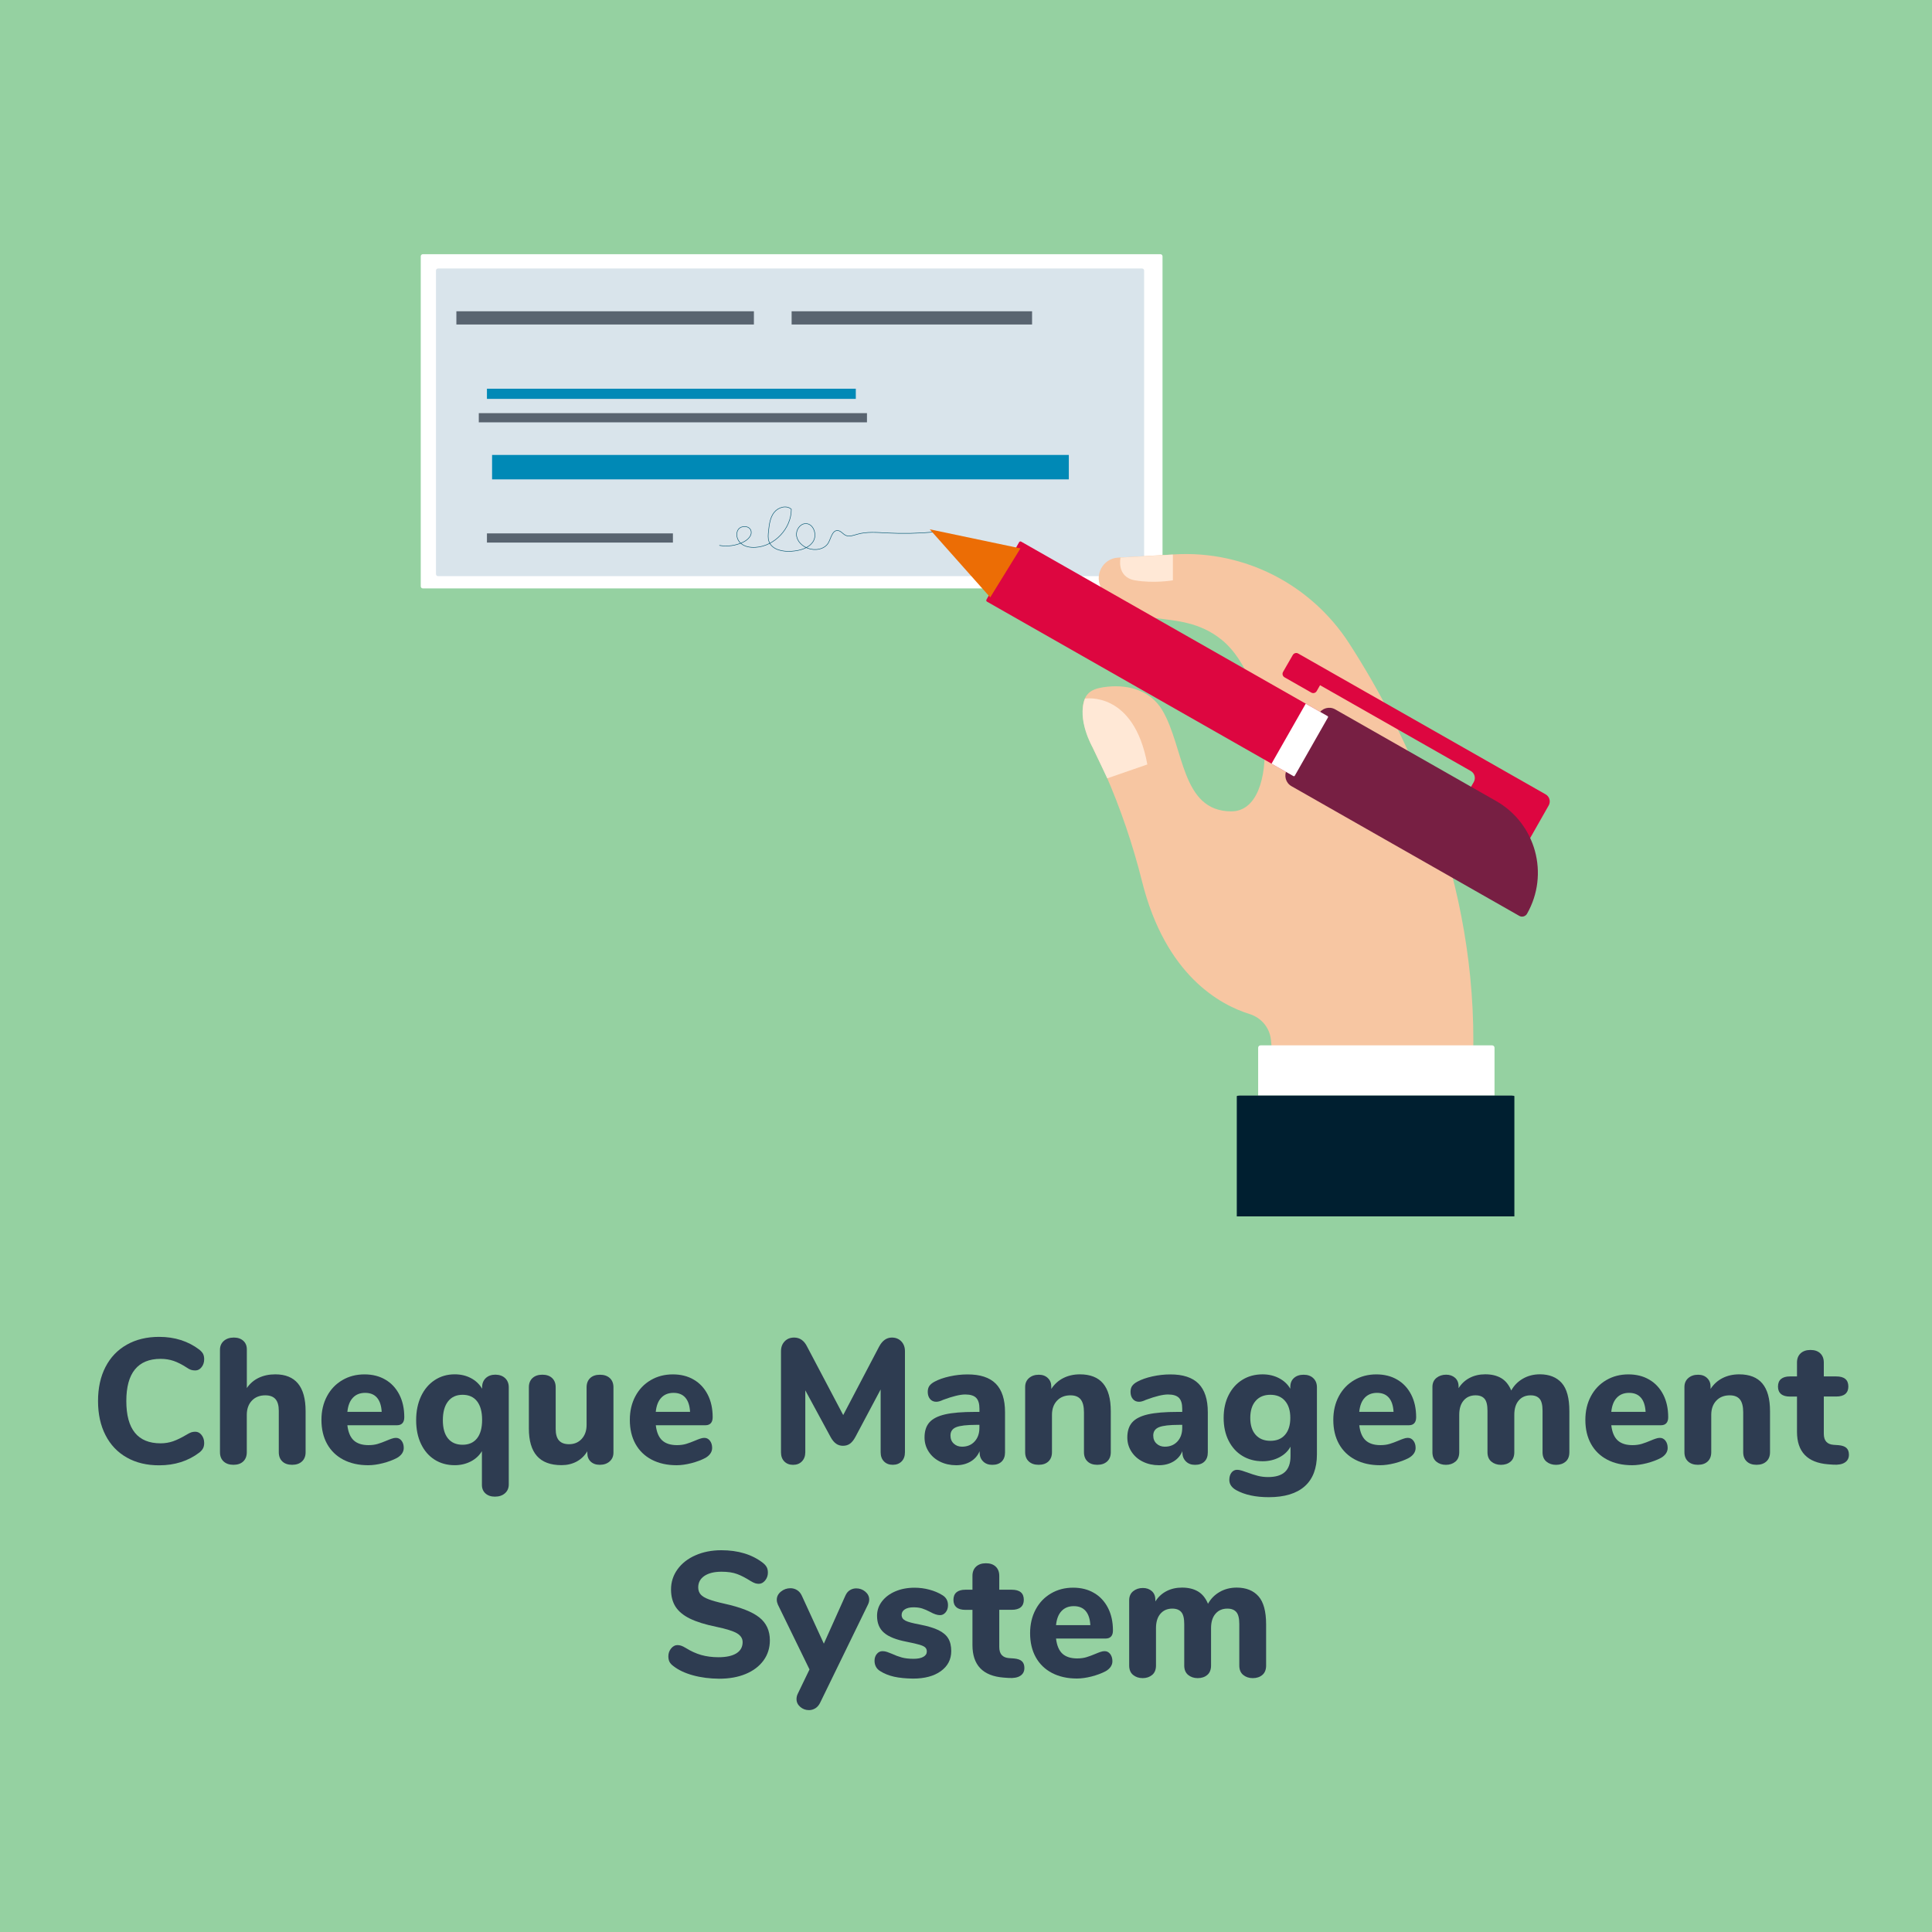 <?xml version="1.0" encoding="utf-8"?>
<!-- Generator: Adobe Illustrator 20.1.0, SVG Export Plug-In . SVG Version: 6.00 Build 0)  -->
<svg version="1.1" id="Layer_1" xmlns="http://www.w3.org/2000/svg" xmlns:xlink="http://www.w3.org/1999/xlink" x="0px" y="0px"
	 viewBox="0 0 5000 5000" style="enable-background:new 0 0 5000 5000;" xml:space="preserve">
<style type="text/css">
	.st0{fill:#95D1A1;}
	.st1{display:none;}
	.st2{display:inline;fill:#09C6A2;}
	.st3{display:inline;fill:#29D3B2;}
	.st4{fill:#FFFFFF;}
	.st5{fill:#D9E4EB;}
	.st6{fill:#0089B6;}
	.st7{fill:#596470;}
	.st8{fill:none;stroke:#00536E;stroke-width:1.296;stroke-miterlimit:10;}
	.st9{fill:#F7C6A2;}
	.st10{fill:#DD0640;}
	.st11{fill:#001F30;}
	.st12{fill:#FFE8D6;}
	.st13{fill:#771F43;}
	.st14{fill:#EC6D05;}
	.st15{fill:#2E3C51;}
</style>
<rect x="-68.7" y="-68.7" class="st0" width="5144.7" height="5144.7"/>
<g id="DESIGNED_BY_FREEPIK">
</g>
<g id="Background" class="st1">
	<rect id="Background_1" x="951" y="758.3" class="st2" width="3060" height="3060"/>
	<circle id="Background_2" class="st3" cx="2481" cy="2288.3" r="1017.4"/>
</g>
<path class="st4" d="M3003.1,1522.8H1094.3c-3,0-5.4-2.4-5.4-5.4V663.3c0-3,2.4-5.4,5.4-5.4h1908.9c3,0,5.4,2.4,5.4,5.4v854.1
	C3008.5,1520.4,3006.1,1522.8,3003.1,1522.8z"/>
<path class="st5" d="M2955.6,1491.1H1133.7c-3,0-5.4-2.4-5.4-5.4V700.2c0-3,2.4-5.4,5.4-5.4h1821.9c3,0,5.4,2.4,5.4,5.4v785.5
	C2961.1,1488.7,2958.6,1491.1,2955.6,1491.1z"/>
<rect x="1260.2" y="1006" class="st6" width="954.6" height="26.3"/>
<rect x="1273.5" y="1177.4" class="st6" width="1492.6" height="63.2"/>
<g>
	<rect x="1181.1" y="805.6" class="st7" width="770" height="34.2"/>
	<rect x="2048.7" y="805.6" class="st7" width="622.3" height="34.2"/>
	<rect x="1239.1" y="1069.2" class="st7" width="1004.6" height="23.8"/>
	<rect x="1260.2" y="1380.4" class="st7" width="481.3" height="23.8"/>
</g>
<path class="st8" d="M1861.6,1411.5c20.9,3.7,43,0.7,62.2-8.7c11.7-5.7,23.5-17.2,19.6-29.6c-4-12.9-24.7-14-32.6-3.1
	s-3.6,27.5,6.6,36.2c10.3,8.8,24.7,11.1,38.1,10.2c49.5-3.1,92.5-49,92.4-98.6c-12.4-11.4-33.9-5.2-44.4,8.1
	c-10.5,13.3-12.7,31.1-14.5,47.8c-1,9.3-2.1,19,1.2,27.8c7.9,21.5,36.2,26.8,59,25c20.8-1.6,43.3-7.3,54.9-24.7s1.5-47.4-19.3-46.8
	c-14.9,0.4-25.7,17.3-23.3,32c2.4,14.8,14.9,26.3,28.8,31.7c18.8,7.3,43.9,3.3,53.8-14.5c6.9-12.4,9.9-32.4,24.1-31.2
	c8.1,0.6,13.2,9.1,20.5,12.4c9.3,4.3,19.9,0,29.7-2.8c24.8-7.2,51.1-4.8,77-3.4c40.8,2.1,81.8,1.2,122.4-2.5"/>
<g>
	<path class="st9" d="M2823.8,1788.8c11.5-7.3,26.8-10,43.6-11.7c55-5.5,110.6,10.9,140.3,60.4c57.5,96,48,262.3,179,262.3
		c131.1,0,105.5-339-25.6-444.5c-112.5-90.6-241.5-13.9-310.3-132c-19.9-34.2,2.8-77.7,42.4-80.1l147.2-8.5
		c181.1-10.5,352.9,78.2,451.4,230.6c149.9,232.4,333.4,613.2,320.6,1071.8l-515.9,29.9l-7.3-75.3c-3-31.7-24.8-57.8-55.1-67.3
		c-75.8-23.5-217.6-99.4-278.6-343.6c-23.8-95.2-55.4-188-94.8-278.1c-23.3-53.5-66.1-116.3-57.8-177.7
		C2805.6,1806.8,2813,1795.7,2823.8,1788.8z"/>
	<path class="st10" d="M3795.3,2100.5l135.6,77.1c10.2,5.7,23,2.2,28.7-7.9l48.4-85.2c5.7-10.2,2.2-23-7.9-28.7l-120-68.3
		l-33.9-19.3l-486.5-276.9c-4.9-2.8-11.1-1-13.9,3.7l-9.1,15.8l-7.5,13l-8.7,15.2c-2.8,4.9-1,11.1,3.9,13.9l69.3,39.5
		c4.9,2.8,11.1,1,13.9-3.9l8.7-15.2l389.9,221.9c10.2,5.7,13.6,18.5,7.9,28.7l-27.1,47.4C3781.7,2081.8,3785.1,2094.6,3795.3,2100.5
		z"/>
	<path class="st4" d="M3868,2835.3h-611.9v-123.8c0-3.4,2.8-6.1,6.1-6.1h599.5c3.4,0,6.1,2.8,6.1,6.1v123.8H3868z"/>
	<path class="st11" d="M3919.2,3148h-718.4v-311c0-0.9,3-1.6,6.7-1.6h705c3.7,0,6.7,0.7,6.7,1.6L3919.2,3148L3919.2,3148z"/>
	<path class="st12" d="M2807.9,1808c0,0,126.3-21.5,161.4,170.4l-103.7,35.9l-38.3-80.7C2827.2,1933.5,2786.4,1863.1,2807.9,1808z"
		/>
	<path class="st12" d="M2900,1443c0,0-11.7,50.4,37.4,58.9c49,8.5,98,0,98,0v-66.7L2900,1443z"/>
	<path class="st10" d="M3327.5,1997.3L3416,1842l-773.3-440.3c-1.8-1-4-0.4-5.1,1.3l-84.7,148.9c-1,1.8-0.4,4,1.3,5.1L3327.5,1997.3
		z"/>
	<path class="st13" d="M3952,2364.7L3952,2364.7c58.4-102.7,22.6-233.3-80.1-291.7l-416.5-237.2c-14.9-8.5-34.1-3.3-42.6,11.7
		l-82.2,144.5c-8.5,14.9-3.3,34.1,11.7,42.6l589.8,335.8C3939,2374.3,3948,2371.7,3952,2364.7z"/>
	<polygon class="st14" points="2640.9,1419.2 2406.2,1369.9 2562.7,1546 	"/>
	<path class="st4" d="M3290.7,1976.4l88.5-155.3l56.5,32.1c1.3,0.7,1.8,2.4,1,3.6l-85.8,150.7c-0.7,1.3-2.4,1.8-3.6,1L3290.7,1976.4
		z"/>
</g>
<g>
	<path class="st15" d="M328.2,3772.1c-23.9-13.5-42.3-32.8-55.2-58c-12.9-25.1-19.3-54.6-19.3-88.3c0-33.7,6.4-63.1,19.3-88.1
		c12.9-25,31.3-44.2,55.2-57.7c23.9-13.5,51.8-20.2,83.7-20.2c40.2,0,74.8,11,104,33.1c4.6,3.7,7.8,7.4,9.7,11
		c1.8,3.7,2.8,8.3,2.8,13.8c0,8-2.2,14.8-6.7,20.5c-4.4,5.7-9.9,8.5-16.3,8.5c-4.3,0-8.1-0.5-11.3-1.6c-3.2-1.1-6.8-3-10.8-5.8
		c-12.3-8-23.6-13.7-34-17.3c-10.4-3.5-21.6-5.3-33.6-5.3c-29.4,0-51.6,9.1-66.5,27.4c-14.9,18.2-22.3,45.5-22.3,81.7
		c0,73,29.6,109.5,88.8,109.5c11.3,0,22.1-1.8,32.2-5.3c10.1-3.5,21.9-9.3,35.4-17.3c4.6-2.8,8.4-4.7,11.5-5.8
		c3.1-1.1,6.6-1.6,10.6-1.6c6.4,0,11.9,2.8,16.3,8.5c4.4,5.7,6.7,12.5,6.7,20.5c0,5.5-1,10.2-3,14c-2,3.8-5.1,7.4-9.4,10.8
		c-29.1,22.1-63.8,33.1-104,33.1C380,3792.3,352.1,3785.6,328.2,3772.1z"/>
	<path class="st15" d="M790.9,3652v106.3c0,10.1-3.1,18.1-9.4,23.9c-6.3,5.8-14.8,8.7-25.5,8.7c-10.7,0-19.2-2.9-25.3-8.7
		c-6.1-5.8-9.2-13.8-9.2-23.9v-107.2c0-13.5-2.8-23.5-8.5-30.1c-5.7-6.6-14.5-9.9-26.5-9.9c-14.4,0-26,4.6-34.7,13.8
		s-13.1,21.5-13.1,36.8v96.6c0,10.1-3.1,18.1-9.2,23.9c-6.1,5.8-14.6,8.7-25.3,8.7c-10.7,0-19.2-2.9-25.5-8.7
		c-6.3-5.8-9.4-13.8-9.4-23.9v-265c0-9.5,3.3-17.2,9.9-23c6.6-5.8,15.3-8.7,26-8.7c10.1,0,18.2,2.8,24.4,8.3
		c6.1,5.5,9.2,12.9,9.2,22.1v100.3c8-11.7,18.2-20.5,30.8-26.5c12.6-6,26.8-9,42.8-9C764.7,3556.8,790.9,3588.6,790.9,3652z"/>
	<path class="st15" d="M1039.1,3728.4c3.8,4.9,5.8,11.2,5.8,18.9c0,5.2-1.5,10-4.6,14.5c-3.1,4.4-7.4,8.2-12.9,11.3
		c-10.4,5.5-22.5,10-36.3,13.6c-13.8,3.5-26.5,5.3-38.2,5.3c-24.5,0-45.9-4.8-64.2-14.3c-18.2-9.5-32.3-23.1-42.1-40.7
		c-9.8-17.6-14.7-38.4-14.7-62.3c0-23,4.8-43.4,14.3-61.2c9.5-17.8,22.7-31.7,39.6-41.6c16.9-10,36-15,57.5-15
		c20.5,0,38.6,4.5,54,13.6c15.5,9,27.5,21.9,36.1,38.6c8.6,16.7,12.9,36.3,12.9,58.7c0,6.7-1.6,11.9-4.8,15.4
		c-3.2,3.5-7.7,5.3-13.6,5.3H899c2.1,18.1,7.7,31.2,16.6,39.3c8.9,8.1,21.6,12.2,38.2,12.2c8.9,0,16.9-1.1,23.9-3.2
		c7.1-2.1,14.9-5.1,23.5-8.7c4.3-1.8,8.4-3.5,12.4-4.8c4-1.4,7.5-2.1,10.6-2.1C1030.3,3721,1035.2,3723.5,1039.1,3728.4z
		 M913.3,3617.3c-8,8.4-12.7,20.6-14.3,36.6h88.8c-0.9-16.3-5-28.5-12.2-36.8c-7.2-8.3-17.4-12.4-30.6-12.4
		C931.8,3604.7,921.2,3608.9,913.3,3617.3z"/>
	<path class="st15" d="M1307.3,3566.7c6.3,6,9.4,13.9,9.4,23.7v251.2c0,9.5-3.3,17.2-9.9,23c-6.6,5.8-15.3,8.7-26,8.7
		c-10.1,0-18.2-2.8-24.4-8.3c-6.1-5.5-9.2-12.9-9.2-22.1v-87.4c-6.7,11.3-16.3,20.2-28.8,26.7c-12.4,6.4-26.3,9.7-41.6,9.7
		c-19.6,0-37-4.8-52-14.3c-15-9.5-26.8-23.1-35.2-40.7c-8.4-17.6-12.6-38.1-12.6-61.4c0-23.3,4.2-43.9,12.6-61.9
		c8.4-17.9,20.2-31.9,35.4-41.9c15.2-10,32.4-15,51.8-15c15.6,0,29.7,3.3,42.1,9.9c12.4,6.6,22,15.7,28.8,27.4v-3.7
		c0-9.8,3.1-17.7,9.4-23.7c6.3-6,14.6-9,25.1-9C1292.6,3557.8,1301,3560.7,1307.3,3566.7z M1234.6,3722.4c8.7-11,13.1-27,13.1-47.8
		c0-20.9-4.4-36.9-13.1-48.1c-8.7-11.2-21.2-16.8-37.5-16.8c-16.3,0-28.8,5.8-37.7,17.3c-8.9,11.5-13.3,27.7-13.3,48.5
		c0,20.5,4.4,36.3,13.3,47.2c8.9,10.9,21.5,16.3,37.7,16.3C1213.3,3739,1225.8,3733.5,1234.6,3722.4z"/>
	<path class="st15" d="M1578.2,3566.5c6.3,5.8,9.4,13.8,9.4,23.9v168.8c0,9.5-3.3,17.2-9.9,23c-6.6,5.8-15.1,8.7-25.5,8.7
		c-9.8,0-17.6-2.8-23.5-8.3c-5.8-5.5-8.7-12.9-8.7-22.1v-4.6c-7.1,11.7-16.3,20.5-27.8,26.7c-11.5,6.1-24.5,9.2-38.9,9.2
		c-28.5,0-49.8-7.9-63.7-23.7c-14-15.8-20.9-39.6-20.9-71.5v-106.3c0-10.1,3.1-18.1,9.4-23.9c6.3-5.8,14.8-8.7,25.5-8.7
		c10.7,0,19.2,2.9,25.3,8.7c6.1,5.8,9.2,13.8,9.2,23.9V3698c0,13.5,2.8,23.5,8.5,29.9c5.7,6.4,14.3,9.7,26,9.7
		c13.5,0,24.5-4.6,32.9-13.8c8.4-9.2,12.6-21.3,12.6-36.3v-97.1c0-10.1,3.1-18.1,9.2-23.9c6.1-5.8,14.6-8.7,25.3-8.7
		C1563.4,3557.8,1571.9,3560.7,1578.2,3566.5z"/>
	<path class="st15" d="M1837.2,3728.4c3.8,4.9,5.8,11.2,5.8,18.9c0,5.2-1.5,10-4.6,14.5c-3.1,4.4-7.4,8.2-12.9,11.3
		c-10.4,5.5-22.5,10-36.3,13.6c-13.8,3.5-26.5,5.3-38.2,5.3c-24.5,0-45.9-4.8-64.2-14.3c-18.2-9.5-32.3-23.1-42.1-40.7
		c-9.8-17.6-14.7-38.4-14.7-62.3c0-23,4.8-43.4,14.3-61.2c9.5-17.8,22.7-31.7,39.6-41.6c16.9-10,36-15,57.5-15
		c20.5,0,38.6,4.5,54,13.6c15.5,9,27.5,21.9,36.1,38.6c8.6,16.7,12.9,36.3,12.9,58.7c0,6.7-1.6,11.9-4.8,15.4
		c-3.2,3.5-7.7,5.3-13.6,5.3h-128.8c2.1,18.1,7.7,31.2,16.6,39.3c8.9,8.1,21.6,12.2,38.2,12.2c8.9,0,16.9-1.1,23.9-3.2
		c7.1-2.1,14.9-5.1,23.5-8.7c4.3-1.8,8.4-3.5,12.4-4.8c4-1.4,7.5-2.1,10.6-2.1C1828.4,3721,1833.3,3723.5,1837.2,3728.4z
		 M1711.4,3617.3c-8,8.4-12.7,20.6-14.3,36.6h88.8c-0.9-16.3-5-28.5-12.2-36.8c-7.2-8.3-17.4-12.4-30.6-12.4
		C1729.9,3604.7,1719.3,3608.9,1711.4,3617.3z"/>
	<path class="st15" d="M2332.6,3471.5c6.3,6.6,9.4,15.1,9.4,25.5v261.3c0,10.1-2.9,18.1-8.7,23.9c-5.8,5.8-13.5,8.7-23,8.7
		c-9.2,0-16.7-2.9-22.5-8.7c-5.8-5.8-8.7-13.8-8.7-23.9v-162.4l-65.3,122.8c-4.3,8-9,13.8-14,17.5c-5.1,3.7-11.1,5.5-18.2,5.5
		c-6.7,0-12.7-1.8-17.9-5.5c-5.2-3.7-10-9.5-14.3-17.5l-65.3-120.5v160.1c0,9.8-2.9,17.7-8.7,23.7c-5.8,6-13.5,9-23,9
		c-9.2,0-16.7-2.9-22.5-8.7c-5.8-5.8-8.7-13.8-8.7-23.9V3497c0-10.4,3.1-18.9,9.4-25.5c6.3-6.6,14.5-9.9,24.6-9.9
		c14.7,0,25.9,7.8,33.6,23.5l93.4,177.1l92.9-177.1c8.3-15.6,19.3-23.5,33.1-23.5C2318.1,3461.6,2326.3,3464.9,2332.6,3471.5z"/>
	<path class="st15" d="M2577.1,3581c15.9,16.1,23.9,40.7,23.9,73.8v104c0,10.1-2.9,18-8.7,23.7c-5.8,5.7-14,8.5-24.4,8.5
		c-9.8,0-17.7-3-23.7-9c-6-6-9-13.7-9-23.2v-3.2c-4.6,11.3-12.3,20.2-23,26.7c-10.7,6.4-23.3,9.7-37.7,9.7
		c-15.3,0-29.2-3.1-41.6-9.2c-12.4-6.1-22.2-14.7-29.4-25.8c-7.2-11-10.8-23.3-10.8-36.8c0-16.6,4.2-29.6,12.6-39.1
		c8.4-9.5,22-16.4,40.7-20.7c18.7-4.3,44.3-6.4,76.8-6.4h12v-8.3c0-12.9-2.8-22.2-8.5-28.1c-5.7-5.8-15.1-8.7-28.3-8.7
		c-13.2,0-32.2,4.6-57,13.8c-7.1,3.4-13,5.1-17.9,5.1c-6.7,0-12.1-2.4-16.1-7.1c-4-4.8-6-11-6-18.6c0-6.1,1.4-11.2,4.1-15.2
		c2.8-4,7.2-7.7,13.3-11c10.7-5.8,23.8-10.4,39.3-13.8c15.5-3.4,30.7-5.1,45.8-5.1C2536.6,3556.8,2561.1,3564.9,2577.1,3581z
		 M2522.3,3730.5c8.3-9,12.4-20.8,12.4-35.2v-7.8h-7.8c-24.8,0-42.2,2-52.2,6c-10,4-14.9,11.2-14.9,21.6c0,8.6,2.8,15.6,8.5,20.9
		c5.7,5.4,12.8,8,21.4,8C2503.2,3744,2514.1,3739.5,2522.3,3730.5z"/>
	<path class="st15" d="M2854.9,3580.5c13.2,15.8,19.8,39.6,19.8,71.5v106.3c0,10.1-3.1,18.1-9.4,23.9c-6.3,5.8-14.8,8.7-25.5,8.7
		c-10.7,0-19.2-2.9-25.3-8.7c-6.1-5.8-9.2-13.8-9.2-23.9v-103c0-15.3-2.8-26.5-8.5-33.6c-5.7-7.1-14.5-10.6-26.5-10.6
		c-14.4,0-26,4.6-34.7,13.8s-13.1,21.5-13.1,36.8v96.6c0,10.1-3.1,18.1-9.2,23.9c-6.1,5.8-14.6,8.7-25.3,8.7
		c-10.7,0-19.2-2.9-25.5-8.7c-6.3-5.8-9.4-13.8-9.4-23.9v-168.8c0-9.5,3.3-17.2,9.9-23c6.6-5.8,15.1-8.7,25.5-8.7
		c9.5,0,17.3,2.8,23.2,8.5c6,5.7,9,13,9,21.9v6.4c8-12.3,18.3-21.6,31-28.1c12.7-6.4,27.1-9.7,43-9.7
		C2821.6,3556.8,2841.7,3564.7,2854.9,3580.5z"/>
	<path class="st15" d="M3101.9,3581c15.9,16.1,23.9,40.7,23.9,73.8v104c0,10.1-2.9,18-8.7,23.7c-5.8,5.7-14,8.5-24.4,8.5
		c-9.8,0-17.7-3-23.7-9c-6-6-9-13.7-9-23.2v-3.2c-4.6,11.3-12.3,20.2-23,26.7c-10.7,6.4-23.3,9.7-37.7,9.7
		c-15.3,0-29.2-3.1-41.6-9.2c-12.4-6.1-22.2-14.7-29.4-25.8c-7.2-11-10.8-23.3-10.8-36.8c0-16.6,4.2-29.6,12.6-39.1
		c8.4-9.5,22-16.4,40.7-20.7c18.7-4.3,44.3-6.4,76.8-6.4h12v-8.3c0-12.9-2.8-22.2-8.5-28.1c-5.7-5.8-15.1-8.7-28.3-8.7
		c-13.2,0-32.2,4.6-57,13.8c-7.1,3.4-13,5.1-17.9,5.1c-6.7,0-12.1-2.4-16.1-7.1c-4-4.8-6-11-6-18.6c0-6.1,1.4-11.2,4.1-15.2
		c2.8-4,7.2-7.7,13.3-11c10.7-5.8,23.8-10.4,39.3-13.8c15.5-3.4,30.7-5.1,45.8-5.1C3061.4,3556.8,3086,3564.9,3101.9,3581z
		 M3047.2,3730.5c8.3-9,12.4-20.8,12.4-35.2v-7.8h-7.8c-24.8,0-42.2,2-52.2,6c-10,4-15,11.2-15,21.6c0,8.6,2.8,15.6,8.5,20.9
		c5.7,5.4,12.8,8,21.4,8C3028,3744,3038.9,3739.5,3047.2,3730.5z"/>
	<path class="st15" d="M3398.8,3566.7c6.3,6,9.4,13.9,9.4,23.7v173.4c0,36.5-10.6,64.1-31.7,82.8c-21.2,18.7-52.1,28.1-92.9,28.1
		c-34.3,0-62.6-6.1-84.6-18.4c-5.5-3.1-9.8-6.8-12.9-11.3c-3.1-4.4-4.6-9.4-4.6-14.9c0-7.7,1.8-14,5.5-18.9
		c3.7-4.9,8.6-7.4,14.7-7.4c3.4,0,7.4,0.7,12,2.1c4.6,1.4,9.4,3,14.3,4.8c9.8,3.7,18.9,6.6,27.1,8.7c8.3,2.1,17.2,3.2,26.7,3.2
		c19.6,0,34.2-4.4,43.7-13.3c9.5-8.9,14.3-22.4,14.3-40.5V3744c-6.4,11.7-16.1,20.9-29,27.6c-12.9,6.7-27.3,10.1-43.2,10.1
		c-19.6,0-37-4.6-52.2-13.8s-27.1-22.3-35.7-39.3c-8.6-17-12.9-36.7-12.9-59.1c0-22.4,4.3-42.1,12.9-59.1
		c8.6-17,20.5-30.2,35.7-39.6c15.2-9.4,32.6-14,52.2-14c15.6,0,29.8,3.3,42.5,9.9c12.7,6.6,22.5,15.7,29.2,27.4v-4.6
		c0-9.8,3.1-17.6,9.4-23.2c6.3-5.7,14.6-8.5,25.1-8.5C3384.2,3557.8,3392.6,3560.7,3398.8,3566.7z M3325.7,3713.2
		c9-10.4,13.6-25,13.6-43.7c0-18.7-4.5-33.4-13.6-43.9c-9-10.6-21.7-15.9-38-15.9c-16.3,0-29,5.3-38.2,15.9
		c-9.2,10.6-13.8,25.2-13.8,43.9c0,18.7,4.6,33.3,13.8,43.7c9.2,10.4,21.9,15.6,38.2,15.6C3304,3728.9,3316.7,3723.7,3325.7,3713.2z
		"/>
	<path class="st15" d="M3657.8,3728.4c3.8,4.9,5.8,11.2,5.8,18.9c0,5.2-1.5,10-4.6,14.5c-3.1,4.4-7.4,8.2-12.9,11.3
		c-10.4,5.5-22.5,10-36.3,13.6c-13.8,3.5-26.5,5.3-38.2,5.3c-24.5,0-45.9-4.8-64.2-14.3c-18.2-9.5-32.3-23.1-42.1-40.7
		c-9.8-17.6-14.7-38.4-14.7-62.3c0-23,4.8-43.4,14.3-61.2c9.5-17.8,22.7-31.7,39.6-41.6c16.9-10,36-15,57.5-15
		c20.5,0,38.6,4.5,54,13.6c15.5,9,27.5,21.9,36.1,38.6c8.6,16.7,12.9,36.3,12.9,58.7c0,6.7-1.6,11.9-4.8,15.4
		c-3.2,3.5-7.7,5.3-13.6,5.3h-128.8c2.1,18.1,7.7,31.2,16.6,39.3c8.9,8.1,21.6,12.2,38.2,12.2c8.9,0,16.9-1.1,23.9-3.2
		c7.1-2.1,14.9-5.1,23.5-8.7c4.3-1.8,8.4-3.5,12.4-4.8c4-1.4,7.5-2.1,10.6-2.1C3649,3721,3654,3723.5,3657.8,3728.4z M3532,3617.3
		c-8,8.4-12.7,20.6-14.3,36.6h88.8c-0.9-16.3-5-28.5-12.2-36.8c-7.2-8.3-17.4-12.4-30.6-12.4C3550.6,3604.7,3540,3608.9,3532,3617.3
		z"/>
	<path class="st15" d="M4041.7,3579.1c13.2,14.9,19.8,39.2,19.8,72.9v106.3c0,10.7-3.2,18.9-9.7,24.4c-6.4,5.5-14.7,8.3-24.8,8.3
		c-9.8,0-18.1-2.8-24.8-8.3c-6.7-5.5-10.1-13.6-10.1-24.4v-107.2c0-14.7-2.5-25.1-7.6-31c-5.1-6-12.8-9-23.2-9
		c-12.9,0-23.2,4.4-30.8,13.3c-7.7,8.9-11.5,21.3-11.5,37.3v96.6c0,10.7-3.2,18.9-9.7,24.4c-6.4,5.5-14.7,8.3-24.8,8.3
		c-9.8,0-18.1-2.8-24.8-8.3c-6.7-5.5-10.1-13.6-10.1-24.4v-107.2c0-14.7-2.5-25.1-7.6-31c-5.1-6-12.8-9-23.2-9
		c-12.9,0-23.2,4.4-30.8,13.3c-7.7,8.9-11.5,21.3-11.5,37.3v96.6c0,10.7-3.3,18.9-9.9,24.4c-6.6,5.5-14.8,8.3-24.6,8.3
		c-9.8,0-18.1-2.8-24.8-8.3c-6.7-5.5-10.1-13.6-10.1-24.4v-168.8c0-10.1,3.5-17.9,10.4-23.5c6.9-5.5,15.3-8.3,25.1-8.3
		c9.2,0,16.9,2.7,23,8c6.1,5.4,9.2,12.8,9.2,22.3v4.6c7.4-11.7,16.9-20.5,28.8-26.7c11.8-6.1,25.2-9.2,40.3-9.2
		c16.3,0,30,3.3,41.2,9.9c11.2,6.6,19.9,17.3,26,32c7.1-12.9,17.1-23.1,30.1-30.6c13-7.5,27.8-11.3,44.4-11.3
		C4009.6,3556.8,4028.5,3564.3,4041.7,3579.1z"/>
	<path class="st15" d="M4310.1,3728.4c3.8,4.9,5.8,11.2,5.8,18.9c0,5.2-1.5,10-4.6,14.5c-3.1,4.4-7.4,8.2-12.9,11.3
		c-10.4,5.5-22.5,10-36.3,13.6c-13.8,3.5-26.5,5.3-38.2,5.3c-24.5,0-45.9-4.8-64.2-14.3c-18.2-9.5-32.3-23.1-42.1-40.7
		c-9.8-17.6-14.7-38.4-14.7-62.3c0-23,4.8-43.4,14.3-61.2c9.5-17.8,22.7-31.7,39.6-41.6c16.9-10,36-15,57.5-15
		c20.5,0,38.6,4.5,54,13.6c15.5,9,27.5,21.9,36.1,38.6c8.6,16.7,12.9,36.3,12.9,58.7c0,6.7-1.6,11.9-4.8,15.4
		c-3.2,3.5-7.7,5.3-13.6,5.3H4170c2.1,18.1,7.7,31.2,16.6,39.3c8.9,8.1,21.6,12.2,38.2,12.2c8.9,0,16.9-1.1,23.9-3.2
		c7.1-2.1,14.9-5.1,23.5-8.7c4.3-1.8,8.4-3.5,12.4-4.8c4-1.4,7.5-2.1,10.6-2.1C4301.3,3721,4306.3,3723.5,4310.1,3728.4z
		 M4184.3,3617.3c-8,8.4-12.7,20.6-14.3,36.6h88.8c-0.9-16.3-5-28.5-12.2-36.8c-7.2-8.3-17.4-12.4-30.6-12.4
		C4202.8,3604.7,4192.3,3608.9,4184.3,3617.3z"/>
	<path class="st15" d="M4561,3580.5c13.2,15.8,19.8,39.6,19.8,71.5v106.3c0,10.1-3.1,18.1-9.4,23.9c-6.3,5.8-14.8,8.7-25.5,8.7
		c-10.7,0-19.2-2.9-25.3-8.7c-6.1-5.8-9.2-13.8-9.2-23.9v-103c0-15.3-2.8-26.5-8.5-33.6c-5.7-7.1-14.5-10.6-26.4-10.6
		c-14.4,0-26,4.6-34.7,13.8s-13.1,21.5-13.1,36.8v96.6c0,10.1-3.1,18.1-9.2,23.9c-6.1,5.8-14.6,8.7-25.3,8.7
		c-10.7,0-19.2-2.9-25.5-8.7c-6.3-5.8-9.4-13.8-9.4-23.9v-168.8c0-9.5,3.3-17.2,9.9-23c6.6-5.8,15.1-8.7,25.5-8.7
		c9.5,0,17.3,2.8,23.2,8.5c6,5.7,9,13,9,21.9v6.4c8-12.3,18.3-21.6,31-28.1c12.7-6.4,27.1-9.7,43-9.7
		C4527.7,3556.8,4547.8,3564.7,4561,3580.5z"/>
	<path class="st15" d="M4778.6,3747.3c4.3,4,6.4,9.8,6.4,17.5c0,8.9-3.5,15.6-10.6,20.2c-7.1,4.6-17.2,6.4-30.4,5.5l-12.9-0.9
		c-53.7-4.3-80.5-32.4-80.5-84.2v-91.1h-18.4c-10.1,0-17.8-2.2-23-6.7c-5.2-4.4-7.8-10.8-7.8-19.1c0-8.6,2.6-15.1,7.8-19.6
		c5.2-4.4,12.9-6.7,23-6.7h18.4v-35.9c0-10.1,3.1-18.1,9.4-23.9c6.3-5.8,14.8-8.7,25.5-8.7c10.7,0,19.2,2.9,25.3,8.7
		c6.1,5.8,9.2,13.8,9.2,23.9v35.9h32.2c20.9,0,31.3,8.7,31.3,26.2c0,8.3-2.6,14.6-7.8,19.1c-5.2,4.4-13,6.7-23.5,6.7h-32.2v96.1
		c0,9.2,2.1,16.2,6.4,20.9c4.3,4.8,10.6,7.4,18.9,8l12.9,0.9C4767.6,3741,4774.3,3743.3,4778.6,3747.3z"/>
	<path class="st15" d="M1793.7,4335.8c-20.9-5.7-37.9-13.7-51.1-24.1c-4.6-3.4-7.9-7-9.9-10.8c-2-3.8-3-8.7-3-14.5
		c0-7.7,2.4-14.4,7.1-20.2c4.8-5.8,10.2-8.7,16.3-8.7c3.4,0,6.7,0.5,9.9,1.6c3.2,1.1,7.1,3,11.7,5.8c13.2,8.3,26.5,14.3,40,18.2
		c13.5,3.8,28.4,5.8,44.6,5.8c20.2,0,35.7-3.4,46.5-10.1c10.7-6.7,16.1-16.4,16.1-29c0-9.5-5-17.2-14.9-23
		c-10-5.8-27.7-11.3-53.1-16.6c-28.5-5.8-51.3-12.9-68.3-21.2s-29.4-18.6-37.3-30.8c-7.8-12.3-11.7-27.1-11.7-44.6
		c0-19.3,5.6-36.7,16.8-52.2c11.2-15.5,26.7-27.6,46.5-36.3c19.8-8.7,42.1-13.1,66.9-13.1c43.5,0,79.4,10.9,107.6,32.7
		c4.6,3.7,7.9,7.4,9.9,11.3c2,3.8,3,8.5,3,14c0,7.7-2.4,14.4-7.1,20.2c-4.8,5.8-10.2,8.7-16.3,8.7c-3.4,0-6.5-0.5-9.4-1.4
		c-2.9-0.9-7-2.9-12.2-6c-12.6-8-24.1-14-34.7-17.9c-10.6-4-24-6-40.3-6c-18.7,0-33.4,3.6-44.2,10.8c-10.7,7.2-16.1,17.1-16.1,29.7
		c0,7.4,2.1,13.4,6.2,18.2c4.1,4.8,11,9,20.7,12.6c9.7,3.7,23.4,7.5,41.2,11.5c41.7,9.2,71.7,21,89.9,35.4
		c18.2,14.4,27.4,34.2,27.4,59.3c0,19.6-5.4,37-16.3,52c-10.9,15-26.2,26.7-46,35c-19.8,8.3-42.7,12.4-68.8,12.4
		C1837.1,4344.3,1814.5,4341.5,1793.7,4335.8z"/>
	<path class="st15" d="M2199.6,4115.3c5.1-3.1,10.5-4.6,16.3-4.6c8.9,0,16.7,2.8,23.5,8.5c6.7,5.7,10.1,12.5,10.1,20.5
		c0,4.3-1.1,8.6-3.2,12.9l-123.7,253.9c-3.1,6.4-7.2,11.3-12.4,14.5c-5.2,3.2-10.7,4.8-16.6,4.8c-8.6,0-16.1-2.8-22.5-8.3
		c-6.4-5.5-9.7-12.3-9.7-20.2c0-4.9,1.1-9.5,3.2-13.8l30.4-63l-81.9-167.9c-1.8-4.3-2.8-8.4-2.8-12.4c0-8.3,3.6-15.3,10.8-21.2
		c7.2-5.8,15.4-8.7,24.6-8.7c6.1,0,11.8,1.6,17,4.8c5.2,3.2,9.4,8,12.4,14.5l57,124.2l55.7-124.2
		C2190.7,4123.1,2194.6,4118.3,2199.6,4115.3z"/>
	<path class="st15" d="M2313.9,4339.3c-13.8-3.1-25.9-8-36.3-14.7c-4.6-2.8-8.1-6.4-10.6-11c-2.5-4.6-3.7-9.8-3.7-15.6
		c0-7.1,2-13,6-17.7c4-4.8,8.9-7.1,14.7-7.1c4,0,8,0.7,12,2.1c4,1.4,8.1,3,12.4,4.8c8.6,4,17,7.1,25.3,9.4
		c8.3,2.3,18.6,3.5,30.8,3.5c10.7,0,19.1-1.7,25.1-5.1c6-3.4,9-8,9-13.8c0-4.3-1.3-7.7-3.9-10.3c-2.6-2.6-7.4-5-14.5-7.1
		c-7.1-2.1-18.2-4.8-33.6-7.8c-27.3-5.2-46.9-13-58.9-23.5c-12-10.4-17.9-25-17.9-43.7c0-13.8,4.2-26.2,12.7-37.3
		c8.4-11,20-19.7,34.7-26c14.7-6.3,31.3-9.4,49.7-9.4c13.2,0,26.1,1.7,38.6,5.1c12.6,3.4,23.8,8.1,33.6,14.3
		c9.5,5.8,14.3,14.4,14.3,25.8c0,7.4-2,13.5-6,18.4c-4,4.9-8.9,7.4-14.7,7.4c-7.1,0-15.5-2.8-25.3-8.3c-7.7-4-14.6-7-20.9-9
		c-6.3-2-13.7-3-22.3-3c-9.5,0-17,1.8-22.5,5.3c-5.5,3.5-8.3,8.4-8.3,14.5c0,6.4,3.2,11.3,9.7,14.7c6.4,3.4,18.9,6.7,37.3,10.1
		c20.5,4,36.6,8.8,48.3,14.5c11.7,5.7,20.1,12.8,25.3,21.4c5.2,8.6,7.8,19.5,7.8,32.7c0,21.8-9,39.1-26.9,52s-41.9,19.3-72,19.3
		C2344,4343.9,2327.7,4342.4,2313.9,4339.3z"/>
	<path class="st15" d="M2644.7,4299.3c4.3,4,6.4,9.8,6.4,17.5c0,8.9-3.5,15.6-10.6,20.2c-7.1,4.6-17.2,6.4-30.4,5.5l-12.9-0.9
		c-53.7-4.3-80.5-32.4-80.5-84.2v-91.1h-18.4c-10.1,0-17.8-2.2-23-6.7c-5.2-4.4-7.8-10.8-7.8-19.1c0-8.6,2.6-15.1,7.8-19.6
		c5.2-4.4,12.9-6.7,23-6.7h18.4v-35.9c0-10.1,3.1-18.1,9.4-23.9c6.3-5.8,14.8-8.7,25.5-8.7c10.7,0,19.2,2.9,25.3,8.7
		c6.1,5.8,9.2,13.8,9.2,23.9v35.9h32.2c20.9,0,31.3,8.7,31.3,26.2c0,8.3-2.6,14.6-7.8,19.1c-5.2,4.4-13,6.7-23.5,6.7h-32.2v96.1
		c0,9.2,2.1,16.2,6.4,20.9c4.3,4.8,10.6,7.4,18.9,8l12.9,0.9C2633.7,4293,2640.4,4295.3,2644.7,4299.3z"/>
	<path class="st15" d="M2873.1,4280.4c3.8,4.9,5.8,11.2,5.8,18.9c0,5.2-1.5,10-4.6,14.5c-3.1,4.4-7.4,8.2-12.9,11.3
		c-10.4,5.5-22.5,10-36.3,13.6c-13.8,3.5-26.5,5.3-38.2,5.3c-24.5,0-45.9-4.8-64.2-14.3c-18.2-9.5-32.3-23.1-42.1-40.7
		c-9.8-17.6-14.7-38.4-14.7-62.3c0-23,4.8-43.4,14.3-61.2c9.5-17.8,22.7-31.7,39.6-41.6c16.9-10,36-15,57.5-15
		c20.5,0,38.6,4.5,54,13.6c15.5,9,27.5,21.9,36.1,38.6c8.6,16.7,12.9,36.3,12.9,58.7c0,6.7-1.6,11.9-4.8,15.4
		c-3.2,3.5-7.7,5.3-13.6,5.3H2733c2.1,18.1,7.7,31.2,16.6,39.3c8.9,8.1,21.6,12.2,38.2,12.2c8.9,0,16.9-1.1,23.9-3.2
		c7.1-2.1,14.9-5.1,23.5-8.7c4.3-1.8,8.4-3.5,12.4-4.8c4-1.4,7.5-2.1,10.6-2.1C2864.3,4273,2869.2,4275.5,2873.1,4280.4z
		 M2747.3,4169.3c-8,8.4-12.7,20.6-14.3,36.6h88.8c-0.9-16.3-5-28.5-12.2-36.8c-7.2-8.3-17.4-12.4-30.6-12.4
		C2765.8,4156.7,2755.2,4160.9,2747.3,4169.3z"/>
	<path class="st15" d="M3256.9,4131.1c13.2,14.9,19.8,39.2,19.8,72.9v106.3c0,10.7-3.2,18.9-9.7,24.4c-6.4,5.5-14.7,8.3-24.8,8.3
		c-9.8,0-18.1-2.8-24.8-8.3c-6.7-5.5-10.1-13.6-10.1-24.4v-107.2c0-14.7-2.5-25.1-7.6-31c-5.1-6-12.8-9-23.2-9
		c-12.9,0-23.2,4.4-30.8,13.3c-7.7,8.9-11.5,21.3-11.5,37.3v96.6c0,10.7-3.2,18.9-9.7,24.4c-6.4,5.5-14.7,8.3-24.8,8.3
		c-9.8,0-18.1-2.8-24.8-8.3c-6.7-5.5-10.1-13.6-10.1-24.4v-107.2c0-14.7-2.5-25.1-7.6-31c-5.1-6-12.8-9-23.2-9
		c-12.9,0-23.2,4.4-30.8,13.3c-7.7,8.9-11.5,21.3-11.5,37.3v96.6c0,10.7-3.3,18.9-9.9,24.4c-6.6,5.5-14.8,8.3-24.6,8.3
		c-9.8,0-18.1-2.8-24.8-8.3c-6.7-5.5-10.1-13.6-10.1-24.4v-168.8c0-10.1,3.5-17.9,10.4-23.5c6.9-5.5,15.3-8.3,25.1-8.3
		c9.2,0,16.9,2.7,23,8c6.1,5.4,9.2,12.8,9.2,22.3v4.6c7.4-11.7,16.9-20.5,28.8-26.7c11.8-6.1,25.2-9.2,40.3-9.2
		c16.3,0,30,3.3,41.2,9.9c11.2,6.6,19.9,17.3,26,32c7.1-12.9,17.1-23.1,30.1-30.6c13-7.5,27.8-11.3,44.4-11.3
		C3224.9,4108.8,3243.8,4116.3,3256.9,4131.1z"/>
</g>
</svg>
